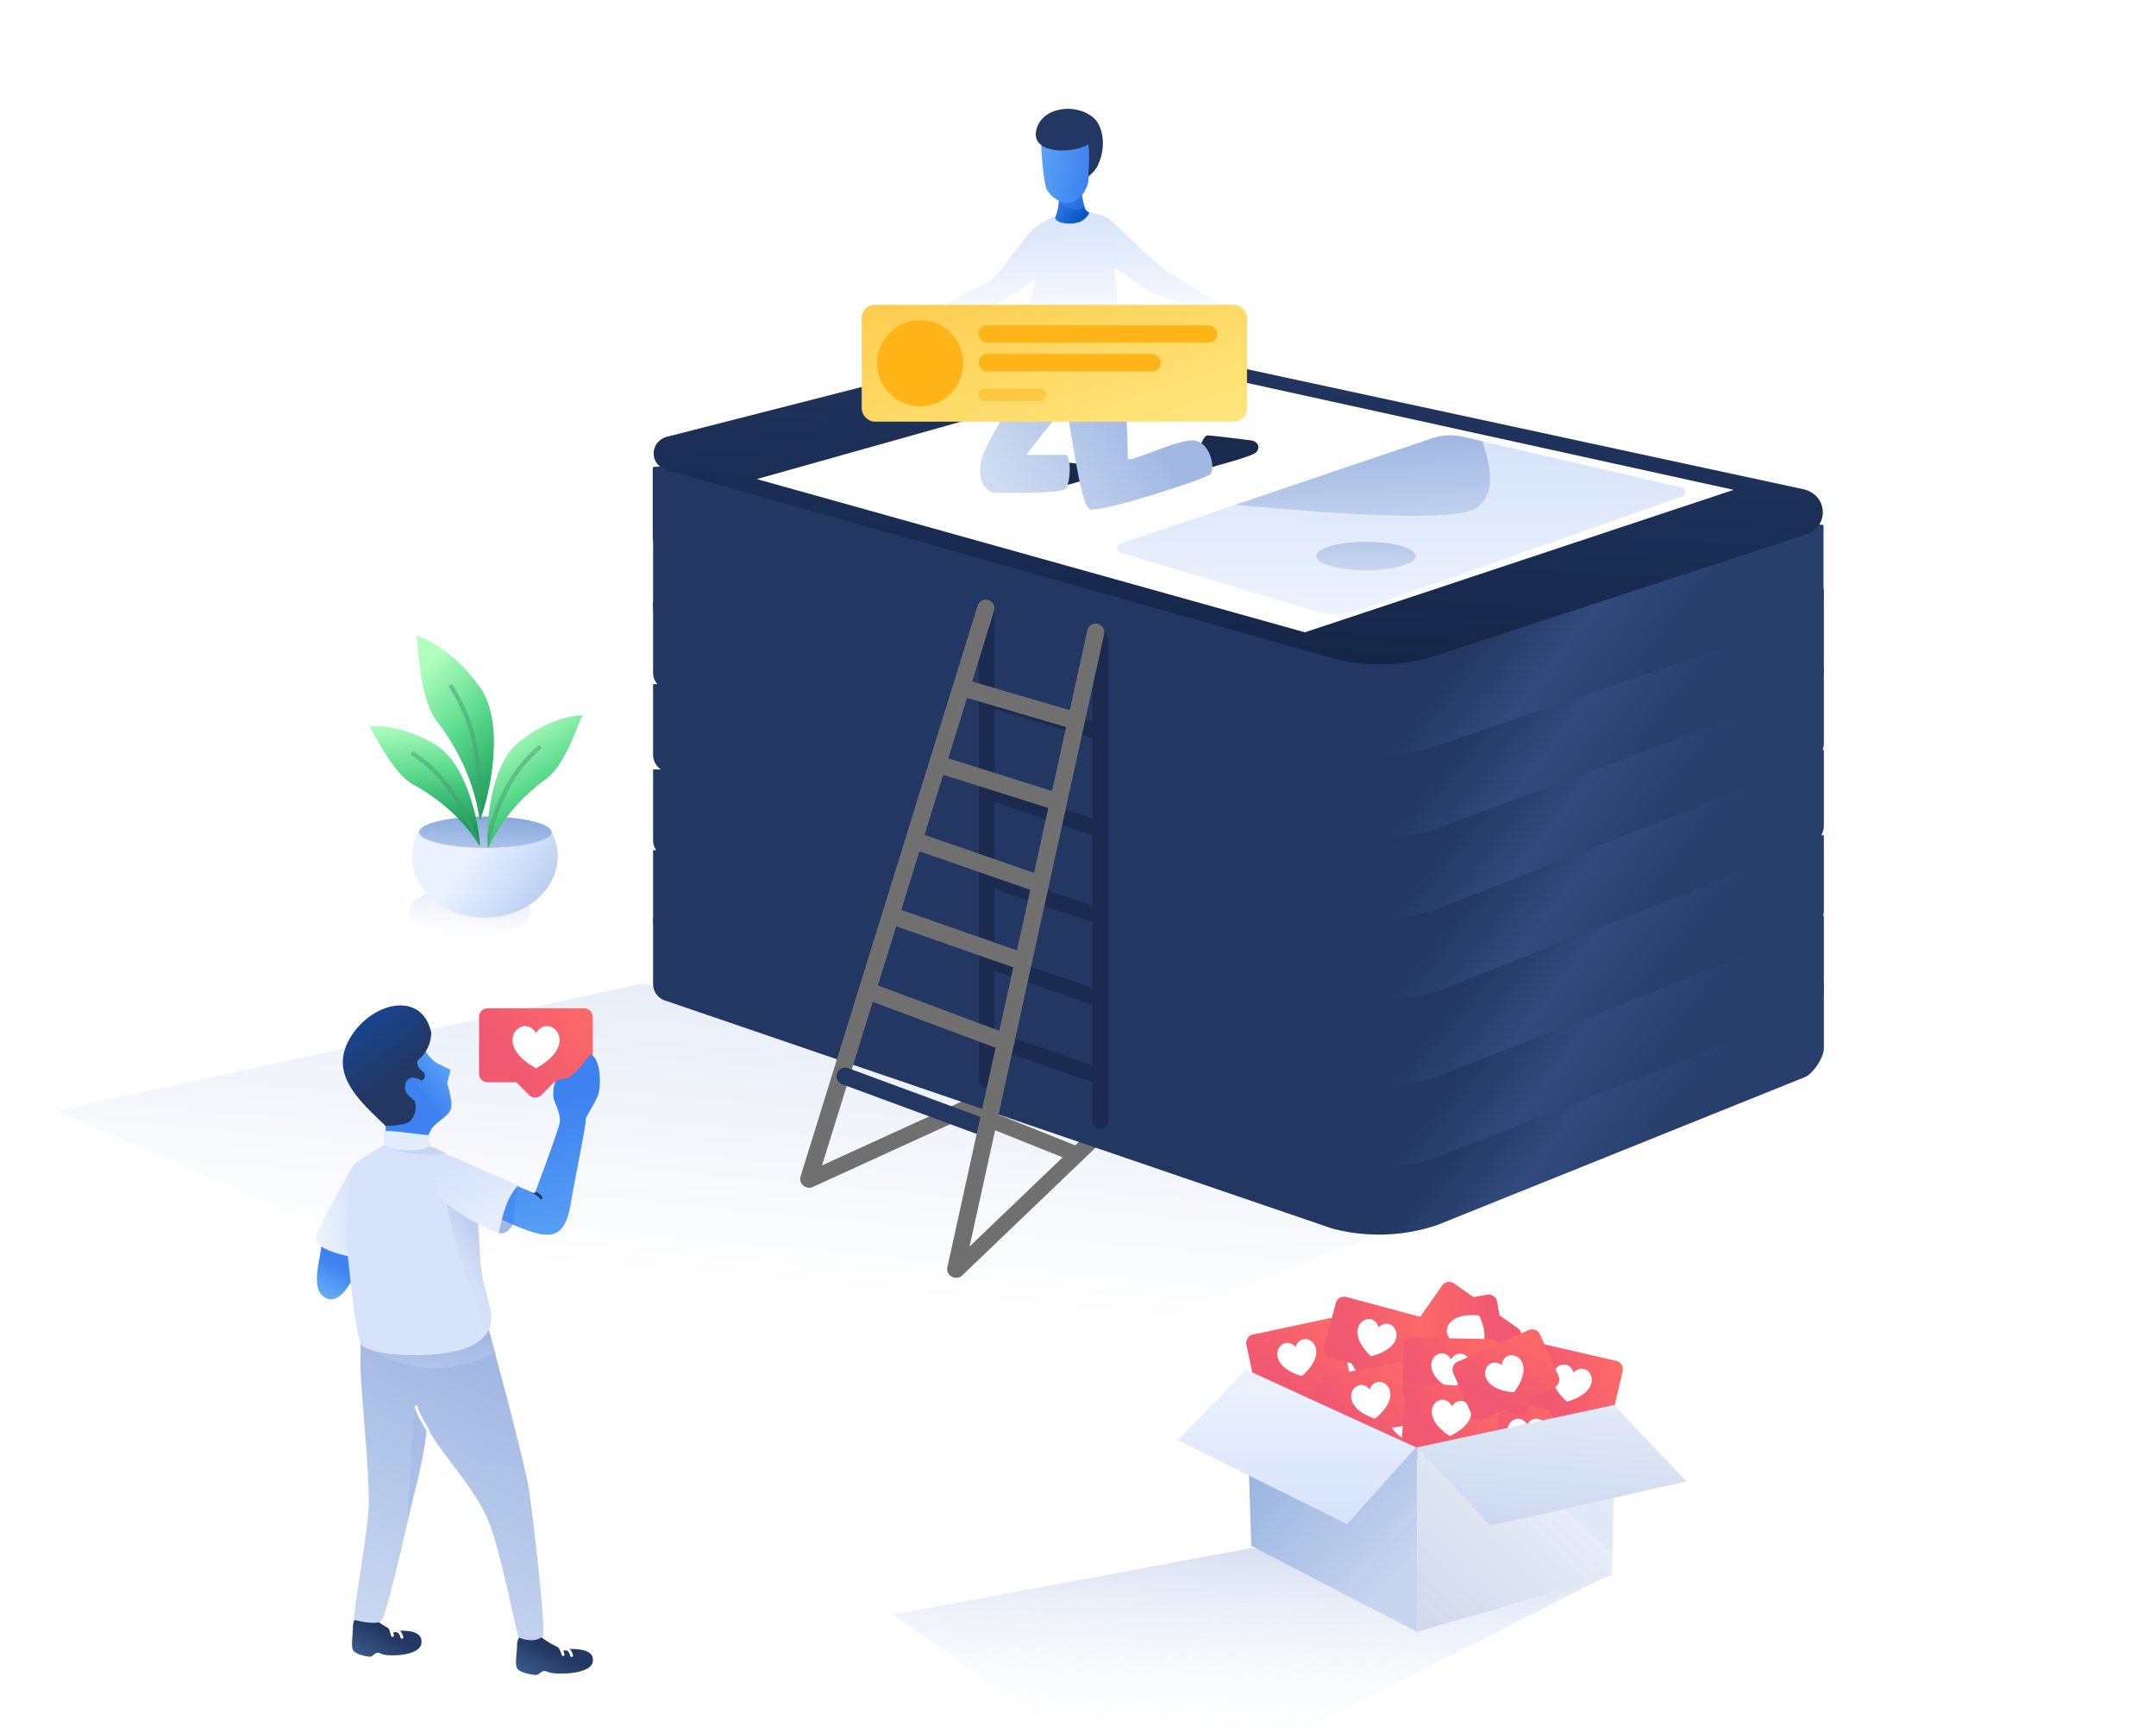 <svg xmlns="http://www.w3.org/2000/svg" xmlns:xlink="http://www.w3.org/1999/xlink" width="1502" height="1207" viewBox="0 0 1502 1207"><defs><linearGradient id="a" x1="0.5" y1="1.204" x2="0.734" y2="0.612" gradientUnits="objectBoundingBox"><stop offset="0" stop-color="#70b8f9"/><stop offset="1" stop-color="#3d82f0"/></linearGradient><linearGradient id="b" y1="1.068" x2="0.286" gradientUnits="objectBoundingBox"><stop offset="0" stop-color="#cfddf3"/><stop offset="1" stop-color="#a1b8e3"/></linearGradient><linearGradient id="c" x1="1.188" y1="0" x2="0.685" y2="0.5" xlink:href="#a"/><linearGradient id="d" y1="1.668" x2="0.5" y2="0.204" xlink:href="#a"/><linearGradient id="e" x1="0.803" y1="0.168" x2="0.08" y2="1" gradientUnits="objectBoundingBox"><stop offset="0" stop-color="#edf3fd"/><stop offset="1" stop-color="#d0daea"/></linearGradient><linearGradient id="f" x1="1" y1="1" x2="0.232" y2="0.678" gradientUnits="objectBoundingBox"><stop offset="0" stop-color="#acc5e9"/><stop offset="0.627" stop-color="#d3e3fb"/><stop offset="1" stop-color="#eaf2ff"/></linearGradient><linearGradient id="g" x1="0.776" x2="0.403" y2="1.463" gradientUnits="objectBoundingBox"><stop offset="0" stop-color="#86a8d9"/><stop offset="1" stop-color="#bcd0f2"/></linearGradient><linearGradient id="h" x1="0.342" y1="0.05" x2="0.786" y2="1" gradientUnits="objectBoundingBox"><stop offset="0" stop-color="#b1ffbe"/><stop offset="0.444" stop-color="#5cdb8e"/><stop offset="1" stop-color="#149654"/></linearGradient><linearGradient id="i" x1="0.786" y1="-0.093" x2="0.904" y2="0.888" xlink:href="#h"/><linearGradient id="k" x1="0.5" y1="0.627" x2="0" y2="0.184" gradientUnits="objectBoundingBox"><stop offset="0" stop-color="#004ec0"/><stop offset="1" stop-color="#3d82f0"/></linearGradient><linearGradient id="l" x1="0.398" y1="1" x2="0.43" gradientUnits="objectBoundingBox"><stop offset="0" stop-color="#edf3fd"/><stop offset="1" stop-color="#d6e3fa"/></linearGradient><clipPath id="m"><rect width="1502" height="1207" transform="translate(6302 1902)" fill="#fff" opacity="0.19"/></clipPath><linearGradient id="n" x1="0.5" x2="0.348" y2="0.591" gradientUnits="objectBoundingBox"><stop offset="0" stop-color="#d0dcf1"/><stop offset="1" stop-color="#fff"/></linearGradient><linearGradient id="o" x1="0.69" y1="1.51" x2="0.518" y2="1.473" gradientUnits="objectBoundingBox"><stop offset="0" stop-color="#283f6c"/><stop offset="0.519" stop-color="#314a7b"/><stop offset="1" stop-color="#223762"/></linearGradient><filter id="q" x="454.978" y="574.479" width="815.623" height="238.149" filterUnits="userSpaceOnUse"><feOffset dy="10" input="SourceAlpha"/><feGaussianBlur result="r"/><feFlood flood-color="#1d325d" flood-opacity="0.514"/><feComposite operator="in" in2="r"/><feComposite in="SourceGraphic"/></filter><filter id="t" x="454.978" y="518.324" width="815.623" height="238.149" filterUnits="userSpaceOnUse"><feOffset dy="10" input="SourceAlpha"/><feGaussianBlur result="u"/><feFlood flood-color="#1d325d" flood-opacity="0.514"/><feComposite operator="in" in2="u"/><feComposite in="SourceGraphic"/></filter><filter id="w" x="454.978" y="458.866" width="815.623" height="238.149" filterUnits="userSpaceOnUse"><feOffset dy="10" input="SourceAlpha"/><feGaussianBlur result="x"/><feFlood flood-color="#1d325d" flood-opacity="0.514"/><feComposite operator="in" in2="x"/><feComposite in="SourceGraphic"/></filter><filter id="z" x="454.978" y="401.611" width="815.623" height="238.149" filterUnits="userSpaceOnUse"><feOffset dy="10" input="SourceAlpha"/><feGaussianBlur result="aa"/><feFlood flood-color="#1d325d" flood-opacity="0.514"/><feComposite operator="in" in2="aa"/><feComposite in="SourceGraphic"/></filter><filter id="ac" x="454.978" y="345.456" width="815.623" height="238.149" filterUnits="userSpaceOnUse"><feOffset dy="10" input="SourceAlpha"/><feGaussianBlur result="ad"/><feFlood flood-color="#1d325d" flood-opacity="0.514"/><feComposite operator="in" in2="ad"/><feComposite in="SourceGraphic"/></filter><filter id="af" x="454.747" y="287.851" width="815.623" height="238.149" filterUnits="userSpaceOnUse"><feOffset dy="10" input="SourceAlpha"/><feGaussianBlur result="ag"/><feFlood flood-color="#1d325d" flood-opacity="0.514"/><feComposite operator="in" in2="ag"/><feComposite in="SourceGraphic"/></filter><linearGradient id="ah" x1="0.381" y1="1" x2="0.634" gradientUnits="objectBoundingBox"><stop offset="0" stop-color="#142547"/><stop offset="1" stop-color="#223762"/></linearGradient><linearGradient id="ai" x1="1.327" y1="0.5" x2="0.5" y2="1" gradientUnits="objectBoundingBox"><stop offset="0" stop-color="#ff6b67"/><stop offset="1" stop-color="#f05971"/></linearGradient><clipPath id="ak"><path d="M3.557,8.008c0,11.786-9.708,34.882,2.951,40.869S30.362,23.765,30.362,23.765,29.4.928,17.953.928,3.557-3.778,3.557,8.008Z" transform="translate(0 0)" fill="url(#a)"/></clipPath><linearGradient id="al" x1="-0.258" y1="1" x2="0.424" y2="0.304" gradientUnits="objectBoundingBox"><stop offset="0" stop-color="#47689b"/><stop offset="1" stop-color="#223762"/></linearGradient><clipPath id="ao"><path d="M93.764,0s24.863,91.1,28.1,111.825,11.158,90.793,10.04,102.093c-5.411,5.517-15.158,2.214-16.856,1.2S102.89,156.461,93.764,134.1,64.1,91.154,50.57,68.654c0,14.644-10.449,53.834-10.449,53.834S24.883,191.7,19.7,202.9c-2.46,3.974-14.881,1.06-19.7,0,0-10.5,10.387-63.527,10.387-81.937S7.514,69.188,6.441,55.51,2.746,15.3,6.441,0Z" fill="url(#b)"/></clipPath><linearGradient id="ap" x1="0.893" y1="0.832" x2="0.799" y2="0.257" gradientUnits="objectBoundingBox"><stop offset="0" stop-color="#cfddf3" stop-opacity="0.478"/><stop offset="1" stop-color="#a1b8e3"/></linearGradient><clipPath id="ar"><path d="M30.133,0s3.359,6.508,9.05,9.271,8.534,4.115,8.534,4.115L45.3,22.769s4.509,13.8,2.419,18.451-8.534,7.743-12.285,11.891-7.219,18.22-7.219,18.22H3.492L2.372,53.111s-6.593-26.29,4.593-39.725S30.133,0,30.133,0Z" transform="translate(-0.442 0)" fill="url(#c)"/></clipPath><linearGradient id="as" x1="0.5" x2="0.814" y2="0.564" gradientUnits="objectBoundingBox"><stop offset="0" stop-color="#164898"/><stop offset="1" stop-color="#223762"/></linearGradient><linearGradient id="at" x1="0" y1="0.5" x2="0.755" y2="0.335" xlink:href="#l"/><clipPath id="au"><path d="M54.869.66S72.443,5.3,82.8,17.552s8.048,49.124,10.981,71.067,15.7,37.893-4.018,50.277-75.45,9.571-80.008,0S0,70.5,0,70.5,0,17.552,6.226,13.089,26.986,0,26.986,0s-.326,1.312,6.685,2.613S54.869.66,54.869.66Z" transform="translate(0 0)" fill="#d6e3fa"/></clipPath><linearGradient id="av" x1="0.447" y1="0.578" x2="0.674" y2="0.237" xlink:href="#b"/><linearGradient id="aw" x1="0.862" y1="2.316" x2="0.57" y2="-0.571" xlink:href="#b"/><clipPath id="ay"><path d="M18.183,72.2,34.211,84.01S60.59,45.692,62.919,40.446s0-14.049,0-16.981,1.731-9.4,4.246-11.3,2.811-.922,4.337-.922C79.39,14.106,91.551,1.216,94.527.123s3.964,5.322,4.006,9.245-1.7,13.151-4.719,18.321S80.77,41.1,80.77,43.38,64.107,80.2,58.062,94.17s-11.746,23.4-23.85,19.486S0,89.685,0,89.685,4.321,79.465,8.509,76.247A23.779,23.779,0,0,1,18.183,72.2Z" transform="matrix(0.978, 0.208, -0.208, 0.978, 23.816, 0)" fill="url(#d)"/></clipPath><linearGradient id="az" x1="0.221" y1="0.112" x2="0.221" y2="0.796" gradientUnits="objectBoundingBox"><stop offset="0" stop-color="#d6e3fa"/><stop offset="1" stop-color="#e3edfe"/></linearGradient><linearGradient id="ba" x1="0.599" y1="-0.086" x2="0.5" y2="0.835" gradientUnits="objectBoundingBox"><stop offset="0" stop-color="#9cb4e0"/><stop offset="1" stop-color="#fff" stop-opacity="0"/></linearGradient><linearGradient id="bl" x1="0.073" y1="-0.113" x2="0.779" y2="0.854" gradientUnits="objectBoundingBox"><stop offset="0" stop-color="#85a6db"/><stop offset="1" stop-color="#c6d4ee"/></linearGradient><clipPath id="bn"><path d="M-1.729,0-140,29.885v128.14L-4.329,118.6Z" transform="translate(140)" fill="url(#e)"/></clipPath><linearGradient id="bo" x1="0.867" y1="0.5" x2="0.5" y2="1" gradientUnits="objectBoundingBox"><stop offset="0" stop-color="#b4c9e7"/><stop offset="1" stop-color="#becfec" stop-opacity="0.102"/></linearGradient><linearGradient id="bp" x1="0.5" y1="0" x2="0.5" y2="1" xlink:href="#l"/><linearGradient id="bq" x1="0.5" y1="-0.172" x2="0.172" y2="1.277" gradientUnits="objectBoundingBox"><stop offset="0" stop-color="#e5ecf8"/><stop offset="1" stop-color="#c6d4ee"/></linearGradient><linearGradient id="br" x1="0.249" y1="1" x2="0.582" y2="-0.449" gradientUnits="objectBoundingBox"><stop offset="0" stop-color="#d9e5f6" stop-opacity="0"/><stop offset="1" stop-color="#b2c6ea"/></linearGradient><linearGradient id="bs" x2="0.232" y2="0.678" xlink:href="#f"/><clipPath id="bt"><path d="M97.109,2.125a36.956,36.956,0,0,1,4.964,18.417c0,23.55-22.72,42.641-50.747,42.641S.579,44.092.579,20.541A37.089,37.089,0,0,1,6.113,1.158C28.594,4.717,73.34,4.488,97.109,2.125Z" transform="translate(-0.579 -1.158)" fill="url(#f)"/></clipPath><clipPath id="bv"><path d="M47.324.579C72.821.579,93.49,5.471,93.49,11.5S72.821,22.429,47.324,22.429,1.159,17.538,1.159,11.5,21.828.579,47.324.579Z" transform="translate(-1.159 -0.579)" fill="url(#g)"/></clipPath><clipPath id="bx"><path d="M44.983,129.561c-2.521-17.447-9.457-42.641-30.307-69.777C2.393,43.8,2.353,4.872.579.579c9.638,3.314,26.951,11.857,44.4,35.946C63.278,61.776,51.672,113.273,44.983,129.561Z" transform="translate(-0.579 -0.579)" fill="url(#h)"/></clipPath><clipPath id="bz"><path d="M78.122,84.647c-7.789-12.458-21.55-29.341-46.583-43.031C16.793,33.552,3.677,3.88.88,1.2,9.348.492,25.432,1.19,46.847,13.7,69.3,26.807,77.751,69.979,78.122,84.647Z" transform="translate(-0.88 -1.012)" fill="url(#i)"/></clipPath><clipPath id="cb"><path d="M2.408,94.1c6.141-13.409,17.658-32,40.815-48.854,13.641-9.931,22.855-41.168,25.293-44.2C59.989,1.434,44.06,4.2,24.352,19.419,3.693,35.368.874,79.445,2.408,94.1Z" transform="translate(-2.056 -1.049)" fill="url(#h)"/></clipPath><clipPath id="cd"><path d="M1.05,25.282C4.582,21.165,5.927,12.817,5.927,5.1S21.133,1.211,21.133,1.211s1.108,11.675,3.257,15.206,12.093,4.711,12.093,4.711S19.046,61.18,11.224,55.291-2.483,29.4,1.05,25.282Z" transform="translate(0 -0.263)" fill="url(#k)"/></clipPath><linearGradient id="ce" x1="-0.727" y1="0.378" x2="0.789" y2="0.805" xlink:href="#a"/><linearGradient id="cf" x1="0.031" y1="0.785" x2="0.699" y2="0.449" xlink:href="#b"/><linearGradient id="cg" x1="0.461" y1="0.72" x2="0.424" gradientUnits="objectBoundingBox"><stop offset="0" stop-color="#fff"/><stop offset="1" stop-color="#d6e3fa"/></linearGradient><linearGradient id="ch" x1="1.246" y1="0.908" x2="0.098" y2="-0.153" gradientUnits="objectBoundingBox"><stop offset="0" stop-color="#ffe883"/><stop offset="1" stop-color="#fecc4c"/></linearGradient><clipPath id="cj"><path d="M226.531,3.37A38.538,38.538,0,0,1,247.57,2.336L400.048,37.667A3.3,3.3,0,0,1,400.4,44L173.335,123.949a41.841,41.841,0,0,1-25.907.614L9.232,83.149a3.3,3.3,0,0,1-.109-6.293Z" transform="translate(-6.877 -1.341)" fill="url(#l)"/></clipPath><linearGradient id="ck" x1="0.454" y1="1.379" x2="0.361" y2="0.5" xlink:href="#b"/><linearGradient id="cl" x1="0.454" y1="1.379" x2="0.728" y2="-1.087" xlink:href="#b"/></defs><g transform="translate(-6302 -1902)" clip-path="url(#m)"><g transform="translate(1543.173)"><path d="M0,88.81,408.534,0,923.87,173.522,537.749,321.671" transform="translate(4797.827 2586.942)" opacity="0.5" fill="url(#n)"/><g transform="translate(5322.85 2665.312)"><path d="M.5.5,77.575,31.33" transform="translate(108.506 9.41)" fill="none" stroke="#707070" stroke-linecap="round" stroke-miterlimit="10" stroke-width="11"/><path d="M.5,58.857,128.224.5" transform="translate(-0.5 -0.5)" fill="none" stroke="#707070" stroke-linecap="round" stroke-miterlimit="10" stroke-width="11"/><path d="M.5,99.6,104,.5" transform="translate(101.9 21.521)" fill="none" stroke="#707070" stroke-linecap="round" stroke-miterlimit="10" stroke-width="11"/></g><g transform="translate(5213.574 2136.864)"><path d="M815.623,53.5V98.6c0,6.022-7.612,18.006-13.7,20.061L546.168,221.54a127.1,127.1,0,0,1-73.293,2.295L9.423,65.479A12.273,12.273,0,0,1,0,53.842V7.644L278.677,1.128A127.471,127.471,0,0,1,312.335,1.1Z" transform="translate(0.23 396.871)" fill="url(#o)"/><g transform="matrix(1, 0, 0, 1, -454.75, -234.86)" filter="url(#q)"><path d="M815.623,53.5v52.8a14.409,14.409,0,0,1-10.149,13.455L546.168,221.54a127.1,127.1,0,0,1-73.293,2.295L9.423,68.783A12.273,12.273,0,0,1,0,57.145V7.644L278.677,1.128A127.471,127.471,0,0,1,312.335,1.1Z" transform="translate(454.98 574.48)" fill="url(#o)"/></g><g transform="matrix(1, 0, 0, 1, -454.75, -234.86)" filter="url(#t)"><path d="M815.623,53.5v52.8a14.409,14.409,0,0,1-10.149,13.455L546.168,221.54a127.1,127.1,0,0,1-73.293,2.295L9.423,68.783A12.273,12.273,0,0,1,0,57.145V7.644L278.677,1.128A127.471,127.471,0,0,1,312.335,1.1Z" transform="translate(454.98 518.32)" fill="url(#o)"/></g><g transform="matrix(1, 0, 0, 1, -454.75, -234.86)" filter="url(#w)"><path d="M815.623,53.5v52.8a14.409,14.409,0,0,1-10.149,13.455L546.168,221.54a127.1,127.1,0,0,1-73.293,2.295L9.423,68.783A12.273,12.273,0,0,1,0,57.145V7.644L278.677,1.128A127.471,127.471,0,0,1,312.335,1.1Z" transform="translate(454.98 458.87)" fill="url(#o)"/></g><g transform="matrix(1, 0, 0, 1, -454.75, -234.86)" filter="url(#z)"><path d="M815.623,53.5v52.8a14.409,14.409,0,0,1-10.149,13.455L546.168,221.54a127.1,127.1,0,0,1-73.293,2.295L9.423,68.783A12.273,12.273,0,0,1,0,57.145V7.644L278.677,1.128A127.471,127.471,0,0,1,312.335,1.1Z" transform="translate(454.98 401.61)" fill="url(#o)"/></g><g transform="matrix(1, 0, 0, 1, -454.75, -234.86)" filter="url(#ac)"><path d="M815.623,54.6v57.209a14.409,14.409,0,0,1-10.149,13.455L546.168,221.54a127.1,127.1,0,0,1-73.293,2.295L9.423,78.692A12.273,12.273,0,0,1,0,67.055V7.644L278.677,1.128A127.471,127.471,0,0,1,312.335,1.1Z" transform="translate(454.98 345.46)" fill="url(#o)"/></g><g transform="matrix(1, 0, 0, 1, -454.75, -234.86)" filter="url(#af)"><path d="M815.623,67.817v51.7a14.409,14.409,0,0,1-10.149,13.455L546.168,221.54a127.1,127.1,0,0,1-73.293,2.295L9.423,87.5A12.273,12.273,0,0,1,0,75.864v-48.4L278.677,1.128A127.471,127.471,0,0,1,312.335,1.1Z" transform="translate(454.75 287.85)" fill="url(#o)"/></g><path d="M265.16,3.942a127.281,127.281,0,0,1,58.232-1.089L800.733,105.827c17.326,3.738,18.659,26.182,1.88,31.668L545.2,221.651a127.112,127.112,0,0,1-73.83,1.477L9.245,92.515c-12.5-3.532-12.258-20.047.337-23.266Z" transform="translate(0.638 0)" fill="url(#ah)"/><path d="M283.489,0,680.478,87.217,381.8,186.434,0,79.714Z" transform="translate(72.523 19.091)" fill="#fff"/></g><g transform="translate(5446.17 2325.082)"><path d="M0,0,67.349,23.151" transform="translate(6.606 301.694)" fill="none" stroke="#1b2b4f" stroke-linecap="round" stroke-miterlimit="10" stroke-width="11"/><path d="M0,0,67.349,23.151" transform="translate(6.606 247.741)" fill="none" stroke="#1b2b4f" stroke-linecap="round" stroke-miterlimit="10" stroke-width="11"/><path d="M0,0,67.349,23.151" transform="translate(6.606 190.485)" fill="none" stroke="#1b2b4f" stroke-linecap="round" stroke-miterlimit="10" stroke-width="11"/><path d="M0,0,67.349,23.151" transform="translate(6.606 129.926)" fill="none" stroke="#1b2b4f" stroke-linecap="round" stroke-miterlimit="10" stroke-width="11"/><path d="M0,0,69.368,20.92" transform="translate(5.505 64.963)" fill="none" stroke="#1b2b4f" stroke-linecap="round" stroke-miterlimit="10" stroke-width="11"/><path d="M1,335.827V0" transform="translate(78.277 22.021)" fill="none" stroke="#1b2b4f" stroke-linecap="round" stroke-miterlimit="10" stroke-width="11"/><path d="M1,329.22V0" transform="translate(-1 0)" fill="none" stroke="#1b2b4f" stroke-linecap="round" stroke-miterlimit="10" stroke-width="11"/></g><g transform="translate(4978.587 2602.274)"><g transform="translate(113.989 1.986)"><path d="M34.871,60.438,25.95,51.516H6a6,6,0,0,1-6-6V6A6,6,0,0,1,6,0H73.182a6,6,0,0,1,6,6V45.516a6,6,0,0,1-6,6h-20.9l-8.922,8.922a6,6,0,0,1-8.485,0Z" fill="url(#ai)"/><path d="M16.4,29.361C-15.6,11.9,7.546-9.8,16.4,4.816,25.263-9.8,48.411,11.9,16.4,29.361Z" transform="translate(23.29 12.402)" fill="#fff"/></g><g transform="translate(0 0)"><g transform="translate(1.009 155.05)"><path d="M3.557,8.008c0,11.786-9.708,34.882,2.951,40.869S30.362,23.765,30.362,23.765,29.4.928,17.953.928,3.557-3.778,3.557,8.008Z" transform="translate(0 0)" fill="url(#a)"/><g transform="translate(0 0)" clip-path="url(#ak)"><path d="M.043.533C1.064,2.607,14.975,13.581,17.275,16.176s2.826,9.378,4.147,8.677,0-20.6,0-20.6S-.978-1.542.043.533Z" transform="translate(2.785 12.752)" fill="#3d82f0" opacity="0.5"/></g></g><g transform="translate(25.448 423.695)"><path d="M.7,8.537c0,6.091-1.573,13.7,0,16.726s9.372,4.615,11.945,4.615,3.433-4.339,7.429-2.107,26.769,2.107,28.248-6.951-10.065-9.057-15.2-9.057-10.573-2.5-18.2-8.994S.7,2.446.7,8.537Z" transform="translate(0 0)" fill="url(#al)"/><g transform="translate(23.754 7.839)"><path d="M.63,7.219C-.537,3.13-.537,1.554-3.831,0" transform="translate(3.831 0)" fill="none" stroke="#fff" stroke-linecap="round" stroke-miterlimit="10" stroke-width="2"/><path d="M1.018,4.6C-.149.513-1.8-.855-6.19.513" transform="translate(10.038 3.936)" fill="none" stroke="#fff" stroke-linecap="round" stroke-miterlimit="10" stroke-width="2"/></g></g><g transform="translate(139.702 436.421)"><path d="M.774,8.537c0,6.091-1.742,13.7,0,16.726S11.15,29.878,14,29.878s3.8-4.339,8.224-2.107,29.634,2.107,31.272-6.951-11.143-9.057-16.828-9.057-11.7-2.5-20.146-8.994S.774,2.446.774,8.537Z" transform="translate(0 0)" fill="url(#al)"/><g transform="translate(27.022 8.02)"><path d="M.82,7.7C-.347,3.608-1.261,1.718-4.989,0" transform="translate(4.989 0)" fill="none" stroke="#fff" stroke-linecap="round" stroke-miterlimit="10" stroke-width="2"/><path d="M1.018,4.6C-.149.513-1.8-.855-6.19.513" transform="translate(10.727 3.755)" fill="none" stroke="#fff" stroke-linecap="round" stroke-miterlimit="10" stroke-width="2"/></g></g><g transform="translate(26.794 225.088)"><path d="M93.764,0s24.863,91.1,28.1,111.825,11.158,90.793,10.04,102.093c-5.411,5.517-15.158,2.214-16.856,1.2S102.89,156.461,93.764,134.1,64.1,91.154,50.57,68.654c0,14.644-10.449,53.834-10.449,53.834S24.883,191.7,19.7,202.9c-2.46,3.974-14.881,1.06-19.7,0,0-10.5,10.387-63.527,10.387-81.937S7.514,69.188,6.441,55.51,2.746,15.3,6.441,0Z" transform="translate(0 0)" fill="url(#b)"/><g transform="translate(0 0)" clip-path="url(#ao)"><path d="M0,78.876C0,69.96,4.594-2.9,5.65.09s9.275,19.136,9.275,19.136S0,87.793,0,78.876Z" transform="translate(37.457 54.25)" fill="#a1b8e3" opacity="0.5"/><path d="M0,0C1.287,5.4,6.241,12.9,8.527,17.366" transform="translate(43.356 54.381)" fill="none" stroke="#fff" stroke-linecap="round" stroke-miterlimit="10" stroke-width="2"/><path d="M.412,17.44c5.812,3.126,28.572,16.43,57.9,11.1C72.8,25.9,82.122,22.456,86.3,17.44c0-2.471-3.515-12.865-4.5-16.841S-6.706,13.612.412,17.44Z" transform="translate(11.783 -2.221)" opacity="0.5" fill="url(#ap)"/></g></g><g transform="translate(46.893 31.446)"><path d="M30.133,0s3.359,6.508,9.05,9.271,8.534,4.115,8.534,4.115L45.3,22.769s4.509,13.8,2.419,18.451-8.534,7.743-12.285,11.891-7.219,18.22-7.219,18.22H3.492L2.372,53.111s-6.593-26.29,4.593-39.725S30.133,0,30.133,0Z" transform="translate(-0.442 0)" fill="url(#c)"/><g transform="translate(0 0)" clip-path="url(#ar)"><g transform="translate(20.081 43.097)" opacity="0.5"><path d="M17.989,7.536C11.749,7.536,2.014,2.011.141.123s15.6,18.535,14.142,21.788c-1.151,2.566-5.259,3.351-2.668,3.351C20.959,25.262,24.23,7.536,17.989,7.536Z" transform="translate(0 0)" fill="none"/><path d="M17.989,7.536C11.749,7.536,2.014,2.011.141.123s15.6,18.535,14.142,21.788c-1.151,2.566-5.259,3.351-2.668,3.351C20.959,25.262,24.23,7.536,17.989,7.536Z" transform="translate(0 0)" fill="#3d82f0"/></g></g></g><path d="M29.748,83.788C7.951,63.415-9.308,46.028,5.577,21.8S55.1-10.571,61.571,18.88a25.115,25.115,0,0,1-9.33,19.387S50.5,41.818,55.1,45.586s0,6.882,0,6.882-9.087-5.845-11.46,1.939,6.386,10.569,6.386,12.517c3.019,7.16-3.212,13.709-3.212,13.709S43.621,83.788,29.748,83.788Z" transform="translate(19.076 0)" fill="url(#as)"/><path d="M26.39,0S3.057,40.932.241,49.939,26.39,64.155,26.39,64.155L38.477,12.666Z" transform="translate(-0.049 111.271)" fill="url(#at)"/><g transform="translate(21.88 96.521)"><path d="M54.869.66S72.443,5.3,82.8,17.552s8.048,49.124,10.981,71.067,15.7,37.893-4.018,50.277-75.45,9.571-80.008,0S0,70.5,0,70.5,0,17.552,6.226,13.089,26.986,0,26.986,0s-.326,1.312,6.685,2.613S54.869.66,54.869.66Z" transform="translate(0 0)" fill="#d6e3fa"/><g transform="translate(0 0)" clip-path="url(#au)"><path d="M0,0S9.479,44.309,15.183,52.614,24.6,86.05,29.162,89.047s11.124-31.286,7.845-43.023S18.946,5.536,18.946,5.536Z" transform="translate(69.465 42.542)" opacity="0.5" fill="url(#av)"/><path d="M.476,2.087C4.7,4.885,15.688,6.4,24.928,6.4s12.13.1,16.551-1.248,2.707-3.065,0-3.065S30.376.113,25.857.113-3.743-.711.476,2.087Z" transform="translate(30.684 0.948)" opacity="0.5" fill="url(#aw)"/></g></g><path d="M.544,9.725S0,2.948,0,.762s18.2.9,31.3,2.126c1.421,5.453,1.17,5.813,1.17,6.837,0,.512-3.271,4.9-20.872,3.476A26.475,26.475,0,0,1,.544,9.725Z" transform="translate(47.523 87.454)" fill="#e1ecff"/><g transform="matrix(0.899, -0.438, 0.438, 0.899, 59.29, 77.136)"><path d="M12.708,14.184c9.653,0,23-3.511,23-8.064S24.725,0,15.072,0,1.193,4.551,0,7.718C.589,10.411,3.055,14.184,12.708,14.184Z" transform="translate(21.081 97.431) rotate(-40)" fill="#a1b8e3"/><g transform="translate(20.736 0)"><path d="M18.183,72.2,34.211,84.01S60.59,45.692,62.919,40.446s0-14.049,0-16.981,1.731-9.4,4.246-11.3,2.811-.922,4.337-.922C79.39,14.106,91.551,1.216,94.527.123s3.964,5.322,4.006,9.245-1.7,13.151-4.719,18.321S80.77,41.1,80.77,43.38,64.107,80.2,58.062,94.17s-11.746,23.4-23.85,19.486S0,89.685,0,89.685,4.321,79.465,8.509,76.247A23.779,23.779,0,0,1,18.183,72.2Z" transform="matrix(0.978, 0.208, -0.208, 0.978, 23.816, 0)" fill="url(#d)"/><g transform="translate(0 0)" clip-path="url(#ay)"><path d="M22.912,0S9.4,18.8,8.657,25.911,0,18.617,0,18.617,4.522,9.942,8.325,6.852,22.912,0,22.912,0Z" transform="translate(8.224 78.868)" fill="#3d82f0" opacity="0.5"/><path d="M0,0A10.468,10.468,0,0,1,2.678,5.373" transform="translate(39.702 88.631)" fill="none" stroke="#223762" stroke-linecap="round" stroke-miterlimit="10" stroke-width="2"/></g></g><path d="M25.924,65.944c6.411-8.415,15.354-19.936,26.56-23.977C31.46,17.5,25.057,9.342,18.431,1.684S-7.3,13.862,2.975,33.374,22.438,61.815,25.924,65.944Z" transform="translate(0 37.267)" fill="url(#az)"/></g></g></g><g transform="translate(5380.725 2785.596)"><path d="M0,46.283,248.847,0,495.138,20.446,188.709,177.4" transform="translate(0 194.726)" opacity="0.5" fill="url(#ba)"/><g transform="translate(198.518 0)"><g transform="translate(87.901 80.158)"><path d="M28.328,50.5l-6.8-6.8H6a6,6,0,0,1-6-6V6A6,6,0,0,1,6,0H60.173a6,6,0,0,1,6,6V37.695a6,6,0,0,1-6,6H43.617l-6.8,6.8a6,6,0,0,1-8.485,0Z" fill="#f05971"/><path d="M13.709,24.9c-26.746-14.808-7.4-33.217,0-20.819C21.113-8.314,40.457,10.1,13.709,24.9Z" transform="translate(19.463 10.519)" fill="#fff"/></g><g transform="matrix(0.978, -0.208, 0.208, 0.978, 46.639, 47.116)"><path d="M28.328,50.5l-6.8-6.8H6a6,6,0,0,1-6-6V6A6,6,0,0,1,6,0H60.173a6,6,0,0,1,6,6V37.695a6,6,0,0,1-6,6H43.617l-6.8,6.8a6,6,0,0,1-8.485,0Z" fill="url(#ai)"/><path d="M13.709,24.9c-26.746-14.808-7.4-33.217,0-20.819C21.113-8.314,40.457,10.1,13.709,24.9Z" transform="translate(19.463 10.519)" fill="#fff"/></g><g transform="translate(210.37 93.985)"><path d="M28.328,50.5l-6.8-6.8H6a6,6,0,0,1-6-6V6A6,6,0,0,1,6,0H60.173a6,6,0,0,1,6,6V37.695a6,6,0,0,1-6,6H43.617l-6.8,6.8a6,6,0,0,1-8.485,0Z" fill="url(#ai)"/><path d="M13.709,24.9c-26.746-14.808-7.4-33.217,0-20.819C21.113-8.314,40.457,10.1,13.709,24.9Z" transform="translate(19.463 10.519)" fill="#fff"/></g><g transform="translate(127.407 85.097)"><path d="M28.328,50.5l-6.8-6.8H6a6,6,0,0,1-6-6V6A6,6,0,0,1,6,0H60.173a6,6,0,0,1,6,6V37.695a6,6,0,0,1-6,6H43.617l-6.8,6.8a6,6,0,0,1-8.485,0Z" fill="url(#ai)"/><path d="M13.709,24.9c-26.746-14.808-7.4-33.217,0-20.819C21.113-8.314,40.457,10.1,13.709,24.9Z" transform="translate(19.463 10.519)" fill="#fff"/></g><g transform="translate(246.846 50.683) rotate(13)"><path d="M28.328,50.5l-6.8-6.8H6a6,6,0,0,1-6-6V6A6,6,0,0,1,6,0H60.173a6,6,0,0,1,6,6V37.695a6,6,0,0,1-6,6H43.617l-6.8,6.8a6,6,0,0,1-8.485,0Z" fill="url(#ai)"/><path d="M13.709,24.9c-26.746-14.808-7.4-33.217,0-20.819C21.113-8.314,40.457,10.1,13.709,24.9Z" transform="translate(19.463 10.519)" fill="#fff"/></g><g transform="matrix(0.966, 0.259, -0.259, 0.966, 111.733, 18.183)"><path d="M28.328,50.5l-6.8-6.8H6a6,6,0,0,1-6-6V6A6,6,0,0,1,6,0H60.173a6,6,0,0,1,6,6V37.695a6,6,0,0,1-6,6H43.617l-6.8,6.8a6,6,0,0,1-8.485,0Z" fill="url(#ai)"/><path d="M13.709,24.9c-26.746-14.808-7.4-33.217,0-20.819C21.113-8.314,40.457,10.1,13.709,24.9Z" transform="translate(19.463 10.519)" fill="#fff"/></g><g transform="matrix(0.985, -0.174, 0.174, 0.985, 98.588, 75.445)"><path d="M28.328,50.5l-6.8-6.8H6a6,6,0,0,1-6-6V6A6,6,0,0,1,6,0H60.173a6,6,0,0,1,6,6V37.695a6,6,0,0,1-6,6H43.617l-6.8,6.8a6,6,0,0,1-8.485,0Z" fill="url(#ai)"/><path d="M13.709,24.9c-26.746-14.808-7.4-33.217,0-20.819C21.113-8.314,40.457,10.1,13.709,24.9Z" transform="translate(19.463 10.519)" fill="#fff"/></g><g transform="matrix(-0.819, -0.574, 0.574, -0.819, 216.782, 80.642)"><path d="M28.328,50.5l-6.8-6.8H6a6,6,0,0,1-6-6V6A6,6,0,0,1,6,0H60.173a6,6,0,0,1,6,6V37.695a6,6,0,0,1-6,6H43.617l-6.8,6.8a6,6,0,0,1-8.485,0Z" fill="url(#ai)"/><path d="M13.709,24.9c-26.746-14.808-7.4-33.217,0-20.819C21.113-8.314,40.457,10.1,13.709,24.9Z" transform="translate(19.463 10.519)" fill="#fff"/></g><g transform="matrix(1, 0.017, -0.017, 1, 157.533, 47.981)"><path d="M28.328,50.5l-6.8-6.8H6a6,6,0,0,1-6-6V6A6,6,0,0,1,6,0H60.173a6,6,0,0,1,6,6V37.695a6,6,0,0,1-6,6H43.617l-6.8,6.8a6,6,0,0,1-8.485,0Z" fill="url(#ai)"/><path d="M13.709,24.9c-26.746-14.808-7.4-33.217,0-20.819C21.113-8.314,40.457,10.1,13.709,24.9Z" transform="translate(19.463 10.519)" fill="#fff"/></g><g transform="matrix(0.998, 0.07, -0.07, 0.998, 158.978, 78.903)"><path d="M28.328,50.5l-6.8-6.8H6a6,6,0,0,1-6-6V6A6,6,0,0,1,6,0H60.173a6,6,0,0,1,6,6V37.695a6,6,0,0,1-6,6H43.617l-6.8,6.8a6,6,0,0,1-8.485,0Z" fill="url(#ai)"/><path d="M13.709,24.9c-26.746-14.808-7.4-33.217,0-20.819C21.113-8.314,40.457,10.1,13.709,24.9Z" transform="translate(19.463 10.519)" fill="#fff"/></g><g transform="matrix(0.914, -0.407, 0.407, 0.914, 189.545, 67.279)"><path d="M28.328,50.5l-6.8-6.8H6a6,6,0,0,1-6-6V6A6,6,0,0,1,6,0H60.173a6,6,0,0,1,6,6V37.695a6,6,0,0,1-6,6H43.617l-6.8,6.8a6,6,0,0,1-8.485,0Z" fill="url(#ai)"/><path d="M13.709,24.9c-26.746-14.808-7.4-33.217,0-20.819C21.113-8.314,40.457,10.1,13.709,24.9Z" transform="translate(19.463 10.519)" fill="#fff"/></g><path d="M0,0,119.506,53.52V181.728L3.886,121.876Z" transform="translate(47.407 71.269)" fill="url(#bl)"/><g transform="translate(166.913 94.973)"><path d="M-1.729,0-140,29.885v128.14L-4.329,118.6Z" transform="translate(140)" fill="url(#e)"/><g clip-path="url(#bn)"><path d="M0,28.756,128.209,150.422,108.889,0Z" transform="translate(32.717 -22.856)" opacity="0.219" fill="url(#bo)"/></g></g><path d="M47.615,0,0,49.234l118.069,58.42,47.857-53.472Z" transform="translate(0 70.282)" fill="url(#bp)"/><path d="M-52.971,0-2.346,53.225-139.133,83.951-190,29.456Z" transform="translate(356.913 94.973)" fill="url(#bq)"/></g></g><g transform="translate(5015.924 2344.519)"><g transform="translate(27.827 126.162)"><path d="M42.868,1.11c23.356,0,42.289,7.86,42.289,17.556S66.224,36.222,42.868,36.222.579,28.362.579,18.666,19.513,1.11,42.868,1.11Z" transform="translate(-0.579 47.597)" opacity="0.7" fill="url(#br)"/><g transform="translate(2.115 8.457)"><path d="M97.109,2.125a36.956,36.956,0,0,1,4.964,18.417c0,23.55-22.72,42.641-50.747,42.641S.579,44.092.579,20.541A37.089,37.089,0,0,1,6.113,1.158C28.594,4.717,73.34,4.488,97.109,2.125Z" transform="translate(-0.579 -1.158)" fill="url(#bs)"/></g><g transform="translate(7.048 0)"><path d="M47.324.579C72.821.579,93.49,5.471,93.49,11.5S72.821,22.429,47.324,22.429,1.159,17.538,1.159,11.5,21.828.579,47.324.579Z" transform="translate(-1.159 -0.579)" fill="url(#g)"/></g></g><g transform="translate(0 0)"><g transform="translate(32.761)"><g transform="translate(0)"><path d="M44.983,129.561c-2.521-17.447-9.457-42.641-30.307-69.777C2.393,43.8,2.353,4.872.579.579c9.638,3.314,26.951,11.857,44.4,35.946C63.278,61.776,51.672,113.273,44.983,129.561Z" transform="translate(-0.579 -0.579)" fill="url(#h)"/><g clip-path="url(#bx)"><path d="M20.933,96.184C22.857,53.773,17.577,27.007.975,1.738" transform="translate(22.765 32.798)" fill="rgba(0,0,0,0)" stroke="#489c71" stroke-miterlimit="10" stroke-width="3" opacity="0.5"/></g></g></g><g transform="translate(0 63.255)"><g transform="translate(0 0)"><path d="M78.122,84.647c-7.789-12.458-21.55-29.341-46.583-43.031C16.793,33.552,3.677,3.88.88,1.2,9.348.492,25.432,1.19,46.847,13.7,69.3,26.807,77.751,69.979,78.122,84.647Z" transform="translate(-0.88 -1.012)" fill="url(#i)"/><g clip-path="url(#bz)"><path d="M47.96,67.677C35.171,34.688,22.144,16.05.981,2.357" transform="translate(28.744 16.195)" fill="rgba(0,0,0,0)" stroke="#489c71" stroke-miterlimit="10" stroke-width="3" opacity="0.5"/></g></g></g><g transform="translate(82.484 55.547)"><g transform="translate(0 0)"><path d="M2.408,94.1c6.141-13.409,17.658-32,40.815-48.854,13.641-9.931,22.855-41.168,25.293-44.2C59.989,1.434,44.06,4.2,24.352,19.419,3.693,35.368.874,79.445,2.408,94.1Z" transform="translate(-2.056 -1.049)" fill="url(#h)"/><g clip-path="url(#cb)"><path d="M.877,72.208c8.457-34.5,19.014-54.736,38.317-71.1" transform="translate(-2.311 20.813)" fill="rgba(0,0,0,0)" stroke="#489c71" stroke-miterlimit="10" stroke-width="3" opacity="0.5"/></g></g></g></g></g><g transform="translate(5322.299 2325.632)"><path d="M0,397.487,123.32,0" fill="none" stroke="#707070" stroke-linecap="round" stroke-miterlimit="10" stroke-width="12"/><path d="M0,0,74.873,22.021" transform="translate(110.107 56.155)" fill="none" stroke="#707070" stroke-linecap="round" stroke-miterlimit="10" stroke-width="12"/><path d="M0,0,80.378,25.325" transform="translate(91.389 109.006)" fill="none" stroke="#707070" stroke-linecap="round" stroke-miterlimit="10" stroke-width="12"/><path d="M0,0,79.277,27.527" transform="translate(77.075 162.959)" fill="none" stroke="#707070" stroke-linecap="round" stroke-miterlimit="10" stroke-width="12"/><path d="M0,0,88.086,30.83" transform="translate(59.458 214.709)" fill="none" stroke="#707070" stroke-linecap="round" stroke-miterlimit="10" stroke-width="12"/><path d="M0,0,91.574,34.23" transform="translate(44.043 267.56)" fill="none" stroke="#707070" stroke-linecap="round" stroke-miterlimit="10" stroke-width="12"/><path d="M0,0,92.49,34.133" transform="translate(25.325 325.917)" fill="none" stroke="#223762" stroke-linecap="round" stroke-miterlimit="10" stroke-width="12"/><path d="M.5,444.579,97.97,1" transform="translate(101.9 15.669)" fill="none" stroke="#707070" stroke-linecap="round" stroke-miterlimit="10" stroke-width="12"/></g><g transform="translate(5410.212 1977.778)"><g transform="translate(80.598 54.104)"><path d="M1.05,25.282C4.582,21.165,5.927,12.817,5.927,5.1S21.133,1.211,21.133,1.211s1.108,11.675,3.257,15.206,12.093,4.711,12.093,4.711S19.046,61.18,11.224,55.291-2.483,29.4,1.05,25.282Z" transform="translate(0 -0.263)" fill="url(#k)"/><g transform="translate(0 0)" clip-path="url(#cd)"><path d="M0,8.674S12.183,18.916,20.133,13.16s0-13.16,0-13.16Z" transform="translate(3.218 1.149)" fill="#3d82f0" opacity="0.5"/></g></g><path d="M0,6.357C0,14.71,1.712,31.672,3.276,36.6s10.276,12.65,18.079,10.274,11.483-12.284,11.483-15.4,2.779-15.056,2.779-15.056S39.142.284,32.838.284,0-2,0,6.357Z" transform="translate(74.055 18.253)" fill="url(#ce)"/><path d="M36.539,24.756C26.855,31.169-2.922,32.069.233,15.436s27.507-20.1,40.159-9.05c5.5,4.8,9.545,18.369,2.9,32.911-2.067,4.52-6.748,7.941-6.748,7.941S37.964,32.693,36.539,24.756Z" transform="translate(70.209 0)" fill="#223762"/><path d="M7.551,22.48c3.936-1.263,29.461-7.722,32.3-10.75s1.6-7.537-3.837-8.291S8.02,0,5.829,0-1.015,8.587.2,14.74,3.616,23.743,7.551,22.48Z" transform="translate(183.953 227.458)" fill="#192a4d"/><path d="M6,17.856c3.126-1,23.4-6.133,25.656-8.539s1.274-5.987-3.048-6.585S6.37,0,4.63,0-.806,6.821.158,11.708,2.872,18.859,6,17.856Z" transform="translate(80.722 245.681)" fill="#192a4d"/><path d="M44.137,4.747C41.175,10,3.988,67.578.882,80.846S3.321,103.8,10.557,103.8s44.793.8,48.745-2.632,4.459-23.745,0-23.745H32.227S56.408,45.439,59.3,45.439s9.77,67.126,17.063,69.852S156.3,94.654,160.283,90.955s.027-23.628-12.384-23.628-44.98,16.524-44.98,12.5S101.7,19.475,99.276,7.887,47.1-.511,44.137,4.747Z" transform="translate(31.401 163.577)" fill="url(#cf)"/><path d="M165.229,43.236c-6.574-3.447-23.236-18.695-42.655-37.81C119.482,2.381,107.562,0,107.562,0S105.222,7.855,94.1,7.855,83.323,2.942,83.323,2.942s-9.73,3.674-16.52,10.4S44.4,45.377,35.466,49.4,0,68.463,0,68.463l15.775,4.279S33.644,67.3,43.267,63.7,69.983,46.08,69.983,46.08s-12.8,54.352-7.115,62.934,55.926,7.5,62.136,0,0-70.364,0-70.364l26.217,17.8,28.853,9.838,21.125-.161S175.651,48.7,165.229,43.236Z" transform="translate(0 72.08)" fill="url(#cg)"/></g><g transform="translate(5359.148 2114.274)"><rect width="268.407" height="81.379" rx="9" fill="url(#ch)"/><circle cx="29.982" cy="29.982" r="29.982" transform="translate(10.708 10.708)" fill="#ffb417"/><rect width="166.327" height="12.135" rx="6.068" transform="translate(81.379 14.277)" fill="#ffb417"/><rect width="127.065" height="12.135" rx="6.068" transform="translate(81.379 34.265)" fill="#ffb417"/><rect width="47.114" height="8.566" rx="4.283" transform="translate(81.379 58.536)" fill="#ffb417" opacity="0.5"/></g><g transform="translate(5537.078 2205.162)"><path d="M226.531,3.37A38.538,38.538,0,0,1,247.57,2.336L400.048,37.667A3.3,3.3,0,0,1,400.4,44L173.335,123.949a41.841,41.841,0,0,1-25.907.614L9.232,83.149a3.3,3.3,0,0,1-.109-6.293Z" transform="translate(-6.877 -1.341)" fill="url(#l)"/><g transform="translate(0 0)" clip-path="url(#cj)"><path d="M195.143,3.008c4.988,19.932,24.222,55.756,3.5,70.31S15.313,68.735.745,68.735,190.155-16.924,195.143,3.008Z" transform="translate(51.681 -22.669)" fill="url(#ck)"/><ellipse cx="34.684" cy="9.91" rx="34.684" ry="9.91" transform="translate(138.665 74.226)" fill="url(#cl)"/><path d="M195.143,3.008c4.988,19.932,24.222,55.756,3.5,70.31S15.313,68.735.745,68.735,190.155-16.924,195.143,3.008Z" transform="translate(-93.661 8.161)" fill="url(#ck)"/></g></g></g></g></svg>